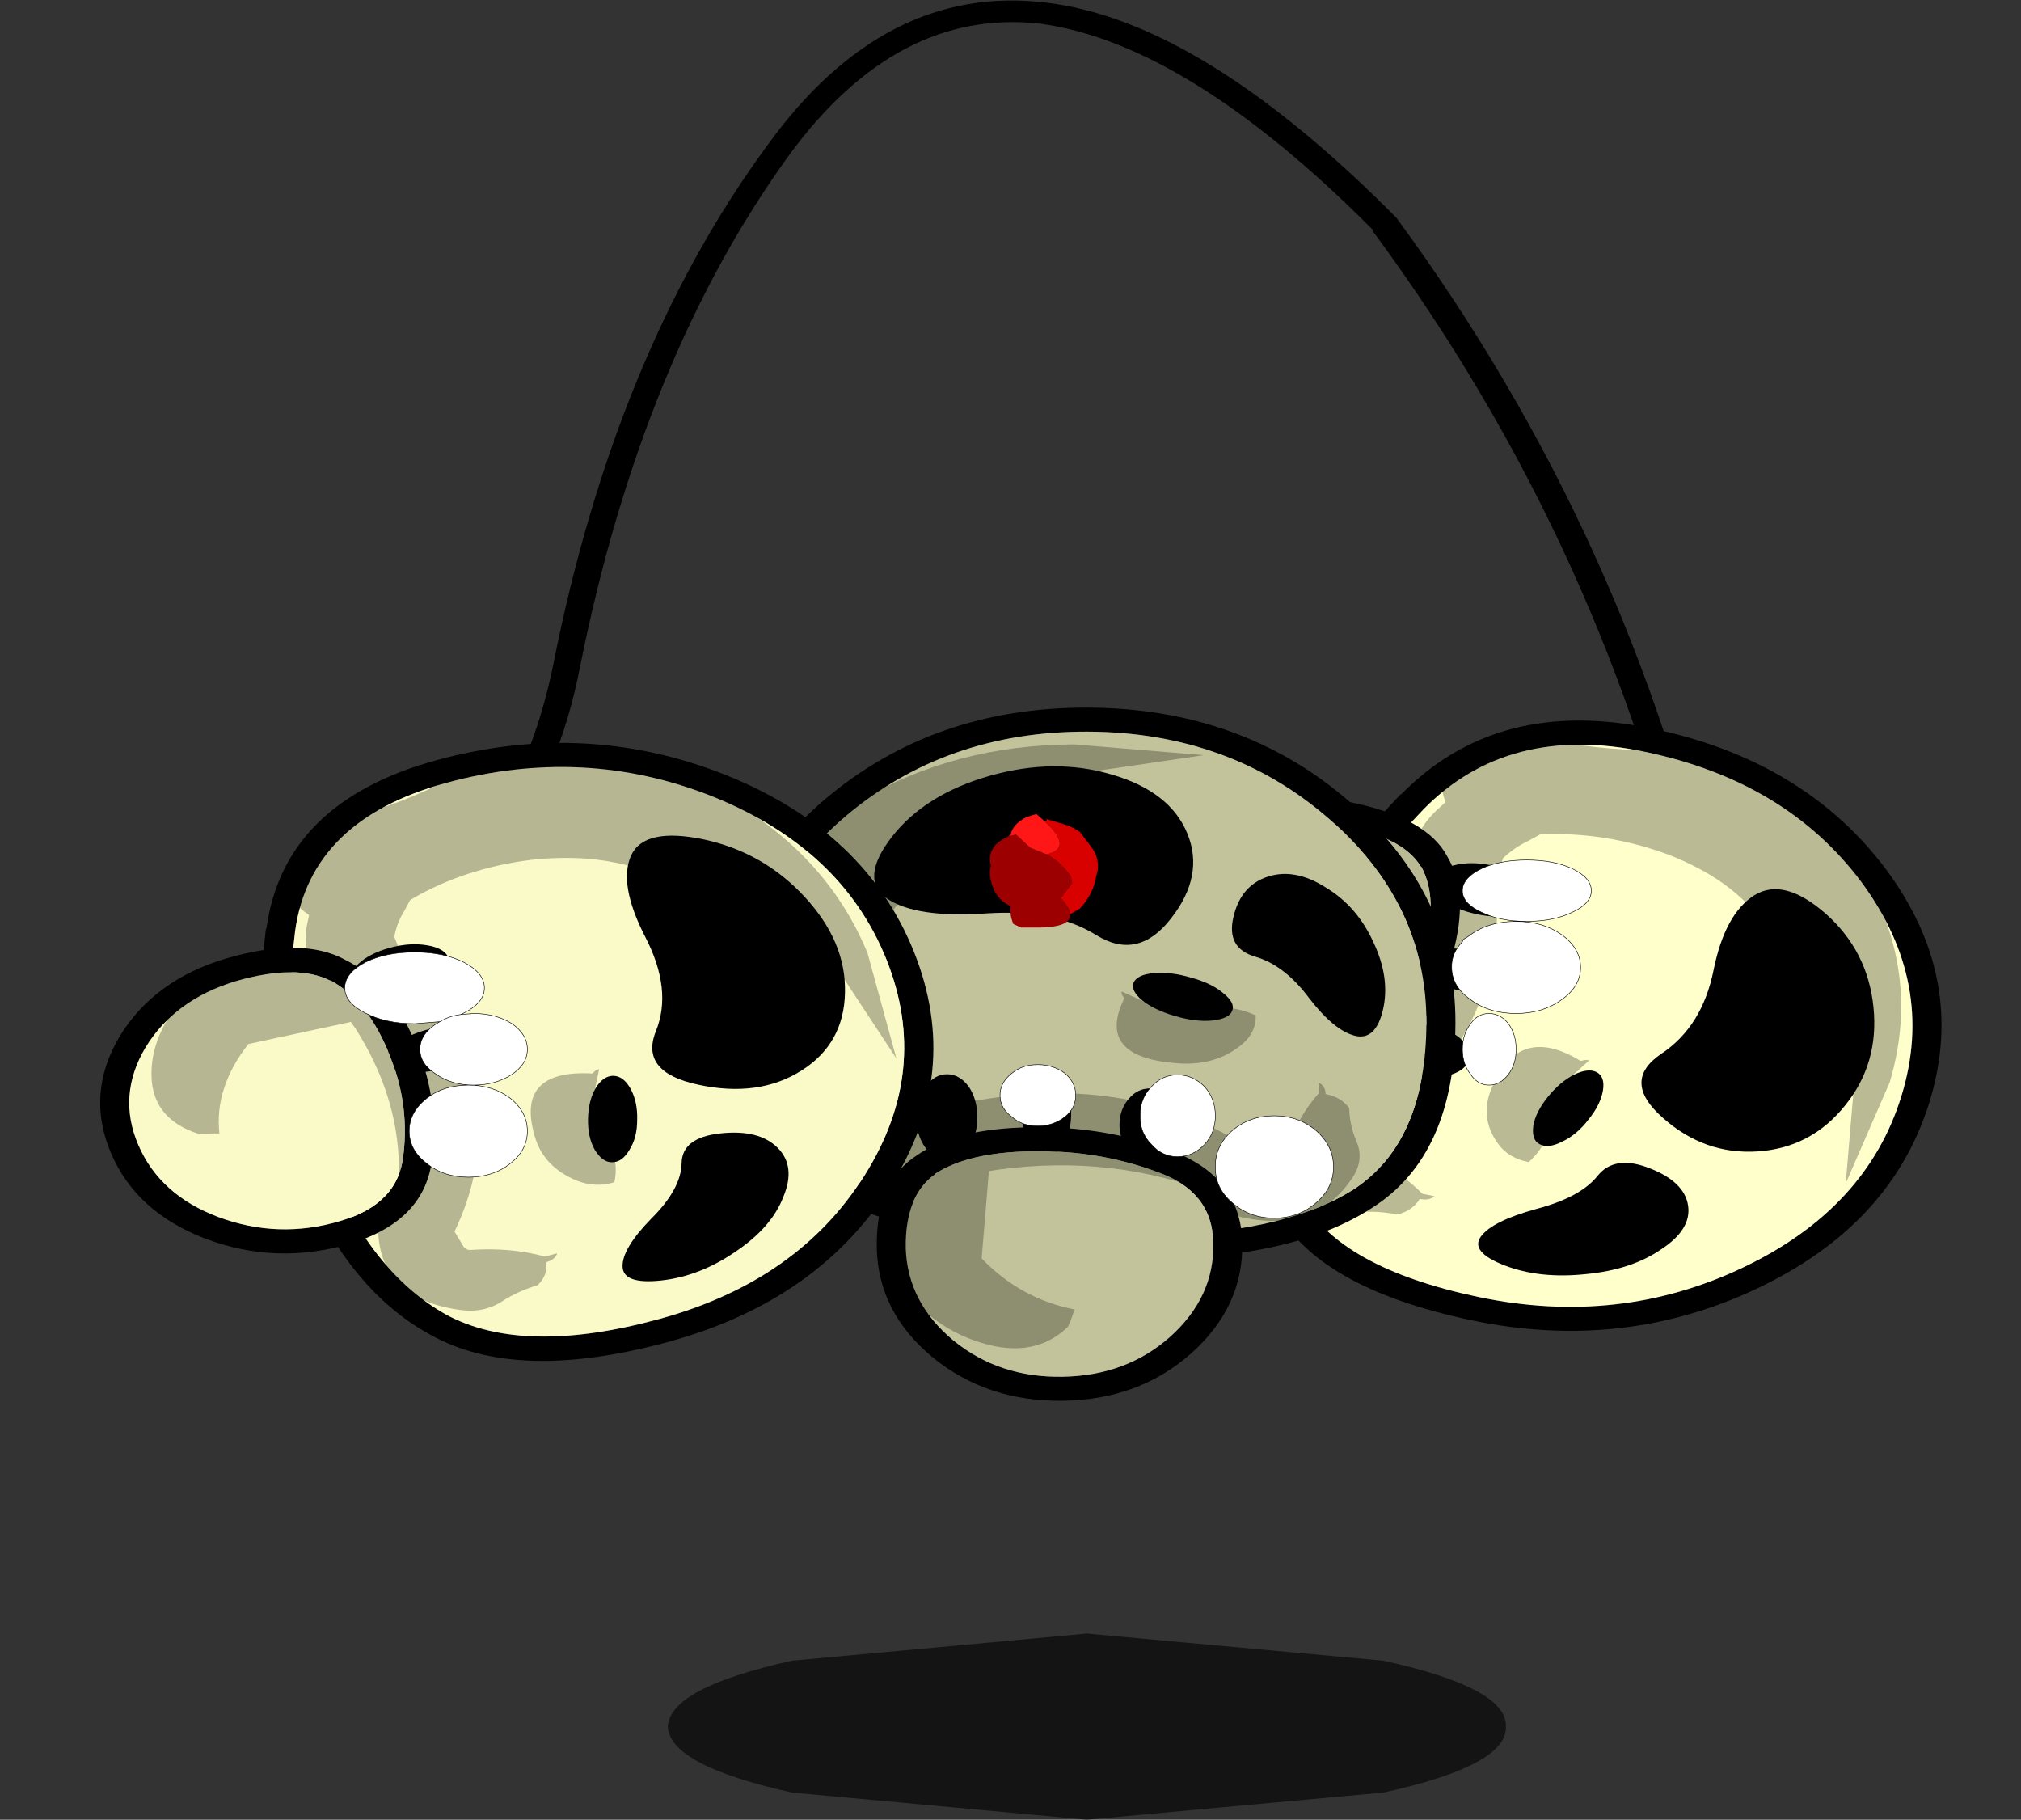 <?xml version="1.0"?>
<svg xmlns="http://www.w3.org/2000/svg" xmlns:xlink="http://www.w3.org/1999/xlink" width="197.55px" height="177.85px"><rect width="100%" height="100%" fill="#333333" stroke="none"/><g transform="matrix(1, 0, 0, 1, -164.65, -74.95)"><use xlink:href="#object-0" width="33.1" height="39" transform="matrix(1, 0, 0, 1, 262.95, 155)"/><use xlink:href="#object-1" width="63.75" height="55.65" transform="matrix(-3.099, 0, 0, 2.565, 362.2, 74.95)"/><use xlink:href="#object-6" width="25.3" height="4.8" transform="matrix(-3.238, 0, 0, 3.791, 311.85, 234.6)"/><use xlink:href="#object-8" width="121.85" height="39.5" transform="matrix(1, 0, 0, 1, 198.35, 154.5)"/></g><defs><g transform="matrix(1, 0, 0, 1, -262.95, -155)" id="object-0"><path fill-rule="evenodd" fill="#d90000" stroke="none" d="M267.95 155L269.95 155.6L271.2 156.25L272.3 157.7Q273.1 158.7 272.95 160L272.6 161.45Q272.15 162.75 271.2 163.75Q266.55 166.7 263.45 162.25Q262.6 160.4 263.15 158.45Q263.6 157.1 264.7 156.25L267.95 155.15L267.95 155"/><path fill-rule="evenodd" fill="#ffffff" stroke="none" d="M294.35 185.45Q296.05 186.95 296.05 189Q296.05 191.05 294.35 192.5Q292.65 194 290.25 194Q287.85 194 286.15 192.5Q284.45 191.05 284.5 189Q284.45 186.95 286.15 185.45Q287.85 184 290.25 184Q292.65 184 294.35 185.45"/><path fill="none" stroke="#000000" stroke-width="0.05" stroke-linecap="round" stroke-linejoin="round" d="M294.35 185.45Q292.65 184 290.25 184Q287.85 184 286.15 185.45Q284.45 186.95 284.5 189Q284.45 191.05 286.15 192.5Q287.85 194 290.25 194Q292.65 194 294.35 192.5Q296.05 191.05 296.05 189Q296.05 186.95 294.35 185.45"/></g><g transform="matrix(1, 0, 0, 1, 31.85, 24.9)" id="object-1"><use xlink:href="#object-2" width="42.95" height="40.3" transform="matrix(1, 0, 0, 1, -22.45, -24.9)"/><use xlink:href="#object-3" width="76.4" height="86.6" transform="matrix(-0.075, -0.295, 0.295, -0.075, -26.1, 28.35)"/><use xlink:href="#object-4" width="76.4" height="86.6" transform="matrix(0.305, -0.001, 0.001, 0.305, -14.05, 2.1)"/><use xlink:href="#object-5" width="76.4" height="86.6" transform="matrix(0.096, -0.29, 0.29, 0.096, -0.6, 22.45)"/></g><g transform="matrix(1, 0, 0, 1, 22.45, 24.9)" id="object-2"><path fill-rule="evenodd" fill="#000000" stroke="none" d="M-11.4 -16.15L-11.4 -16.1Q-18.8 -4 -21.45 10.5Q-21.9 13.2 -21.05 14.4L-21 14.5L-20.95 14.5L-20.45 14.65Q-18.7 14.6 -13.85 11.5Q-6.95 6.9 1.1 10.9Q8.6 14.65 19.35 11.55Q17.45 9.8 15.95 7.3Q14.25 4.55 13.6 0.5Q11.65 -11.25 7 -19Q3.6 -24.6 -0.9 -24Q-5.55 -23.25 -11.4 -16.15M-12.15 -16.6Q-6 -24.1 -1.1 -24.8Q4 -25.55 7.7 -19.35Q12.5 -11.45 14.45 0.45Q15.1 4.3 16.7 7Q18.35 9.7 20.4 11.45L20.5 11.7L20.5 11.95L20.25 12.1Q8.75 15.6 0.75 11.6Q-6.85 7.8 -13.35 12.1Q-18.45 15.45 -20.4 15.4L-20.45 15.4L-21.4 15.15L-21.8 14.8Q-22.85 13.4 -22.25 10.3Q-19.6 -4.35 -12.15 -16.6"/></g><g transform="matrix(1, 0, 0, 1, 38.2, 43.3)" id="object-3"><path fill-rule="evenodd" fill="#000000" stroke="none" d="M35.2 -4Q35.2 -19.05 24.9 -29.7Q14.55 -40.3 0 -40.3Q-14.55 -40.3 -24.85 -29.7Q-35.2 -19.05 -35.2 -4Q-35.2 10.8 -27.8 16.75Q-20.25 22.6 -5.65 22.6Q9.2 22.6 22.55 16.55Q35.2 10.7 35.2 -4M0 -43.3Q15.85 -43.3 27.05 -31.8Q38.2 -20.25 38.2 -4Q38.2 12.6 23.8 19.25L23.8 19.3Q9.9 25.6 -5.65 25.6Q-21.45 25.6 -29.65 19.1Q-38.2 12.5 -38.2 -4Q-38.2 -20.25 -27 -31.8Q-15.85 -43.3 0 -43.3"/><path fill-rule="evenodd" fill="#ffffcc" stroke="none" d="M35.2 -4Q35.2 10.7 22.55 16.55Q9.2 22.6 -5.65 22.6Q-20.25 22.6 -27.8 16.75Q-35.2 10.8 -35.2 -4Q-35.2 -19.05 -24.85 -29.7Q-14.55 -40.3 0 -40.3Q14.55 -40.3 24.9 -29.7Q35.2 -19.05 35.2 -4"/><path fill-rule="evenodd" fill="#000000" stroke="none" d="M-29.7 -14.05Q-28 -18.55 -24.75 -20.9Q-21.55 -23.35 -18.75 -22.25Q-15.95 -21.15 -15.2 -17.2Q-14.45 -13.3 -17.45 -12.25Q-20.5 -11.2 -23.05 -7.1Q-25.65 -3.05 -27.8 -2.4Q-29.95 -1.75 -30.7 -5.65Q-31.45 -9.6 -29.7 -14.05"/><path fill-rule="evenodd" fill="#000000" stroke="none" d="M20.15 -27.1Q23.55 -21.75 20.6 -19.35Q17.6 -16.95 10.45 -17.55Q3.35 -18.15 -1 -14.9Q-5.35 -11.65 -8.75 -17Q-12.2 -22.35 -10.4 -27.6Q-8.6 -32.85 -2.55 -34.95Q3.4 -37.05 10.05 -34.75Q16.7 -32.45 20.15 -27.1"/><path fill-rule="evenodd" fill="#000000" stroke="none" d="M-6.65 13.35Q-7.95 13.35 -8.9 12Q-9.8 10.7 -9.8 8.8Q-9.8 6.9 -8.9 5.55Q-7.95 4.25 -6.65 4.25Q-5.35 4.25 -4.45 5.55Q-3.5 6.9 -3.5 8.8Q-3.5 10.7 -4.45 12Q-5.35 13.35 -6.65 13.35"/><path fill-rule="evenodd" fill="#000000" stroke="none" d="M5.85 3.55Q6.6 5.15 6.6 7.4Q6.6 9.65 5.85 11.2Q5.1 12.8 4.05 12.8Q3 12.8 2.25 11.2Q1.5 9.65 1.5 7.4Q1.5 5.15 2.25 3.55Q3 2 4.05 2Q5.1 2 5.85 3.55"/><path fill-rule="evenodd" fill="#000000" stroke="none" d="M14.35 13.35Q13.05 13.35 12.1 11.75Q11.2 10.2 11.2 7.95Q11.2 5.7 12.1 4.1Q13.05 2.55 14.35 2.55Q15.65 2.55 16.55 4.1Q17.5 5.7 17.5 7.95Q17.5 10.2 16.55 11.75Q15.65 13.35 14.35 13.35"/><path fill-rule="evenodd" fill="#000000" stroke="none" d="M21.55 24.35Q21.35 32.35 15.7 37.95Q10.05 43.45 2.25 43.3Q-5.6 43.15 -11 37.35Q-16.4 31.5 -16.25 23.5Q-16.05 15.1 -8.65 11.95Q-1.9 8.95 5.7 9.15Q13.45 9.3 17.45 12.7Q21.7 16 21.55 24.35M5.65 12.15L5.6 12.15Q-1.3 11.95 -7.45 14.7Q-13.15 17.1 -13.25 23.55Q-13.4 30.3 -8.8 35.3Q-4.3 40.15 2.3 40.3Q8.85 40.45 13.6 35.8Q18.35 31.05 18.55 24.3L18.55 24.25Q18.65 17.7 15.55 15.05L15.55 15Q12.15 12.3 5.65 12.15"/><path fill-rule="evenodd" fill="#ffffcc" stroke="none" d="M5.65 12.15Q12.15 12.3 15.55 15L15.55 15.05Q18.65 17.7 18.55 24.25L18.55 24.3Q18.35 31.05 13.6 35.8Q8.85 40.45 2.3 40.3Q-4.3 40.15 -8.8 35.3Q-13.4 30.3 -13.25 23.55Q-13.15 17.1 -7.45 14.7Q-1.3 11.95 5.6 12.15L5.65 12.15"/><path fill-rule="evenodd" fill="#000000" stroke="none" d="M-5.8 -6.75Q-7.05 -5.55 -9.2 -4.8Q-11.35 -4.05 -13.05 -4.25Q-14.8 -4.5 -15.1 -5.45Q-15.45 -6.45 -14.2 -7.65Q-13 -8.9 -10.85 -9.6Q-8.75 -10.35 -6.95 -10.15Q-5.25 -9.95 -4.9 -8.95Q-4.6 -7.95 -5.8 -6.75"/><path fill-rule="evenodd" fill="#000000" fill-opacity="0.271" stroke="none" d="M30.45 -25.1L33.4 -21Q37.85 -13.8 36.05 -6.65Q34.2 0.45 34.3 5.05Q34.35 9.6 31.35 13.4Q28.3 17.25 24 14.55L23.25 14.95Q21.1 16.15 18.8 16.35Q20.05 18.45 20.3 21.5Q20.85 27.9 16.4 32.35Q13.3 35.5 9.35 36.5Q4.75 37.6 1.75 34.05L1.45 33.2L1.2 32.35L1.05 31.9Q6.65 30.6 10.7 25.55L10 14.85L10 14.65L9.05 14.45Q-2.95 12.45 -13.6 17.55Q-13.3 19.4 -15.15 20Q-23.55 22.8 -27.6 15.35Q-28.85 13.1 -28 10.75Q-27.3 8.8 -27.25 6.65Q-26.4 5.25 -24.8 4.9Q-24.8 4 -24.2 3.55L-24.1 3.5L-24.1 4.35L-24.1 4.8Q-21.85 7.85 -20.9 11.85Q-20.75 12.4 -19.95 12.45L-18.2 12.7Q-5.85 2.35 10.65 5.7L15.8 6.55L17.55 7.05L18.65 7.05Q20.25 6.25 21.45 5L22.5 4.05Q24.5 -2.35 23.35 -9.25Q22.9 -11.75 21.95 -14.2Q19.1 -21.35 12 -24.95Q10 -25.95 10.3 -28.2L6.2 -28.75L6.15 -28.9L10.7 -29.2Q11.1 -30 11.95 -30.2Q5.5 -34.4 -2.1 -35.6L-12.05 -37.4L1.35 -38.7Q13.7 -38.6 23.45 -31.6Q27.4 -28.75 30.45 -25.1M-17.55 -4.9Q-14.4 -6.65 -9.9 -5.55Q-8.1 -5.1 -6.45 -6.35L-3.65 -7.85L-3.7 -7.45L-3.95 -7Q-0.95 0.4 -9.5 1.1Q-13.45 1.45 -16.15 -1.3Q-17.6 -2.8 -17.55 -4.9"/></g><g transform="matrix(1, 0, 0, 1, 38.2, 43.3)" id="object-4"><path fill-rule="evenodd" fill="#000000" stroke="none" d="M35.2 -4Q35.2 -19.05 24.9 -29.7Q14.55 -40.3 0 -40.3Q-14.55 -40.3 -24.85 -29.7Q-35.2 -19.05 -35.2 -4Q-35.2 10.8 -27.8 16.75Q-20.25 22.6 -5.65 22.6Q9.2 22.6 22.55 16.55Q35.2 10.7 35.2 -4M0 -43.3Q15.85 -43.3 27.05 -31.8Q38.2 -20.25 38.2 -4Q38.2 12.6 23.8 19.25L23.8 19.3Q9.9 25.6 -5.65 25.6Q-21.45 25.6 -29.65 19.1Q-38.2 12.5 -38.2 -4Q-38.2 -20.25 -27 -31.8Q-15.85 -43.3 0 -43.3"/><path fill-rule="evenodd" fill="#c2c29b" stroke="none" d="M35.2 -4Q35.2 10.7 22.55 16.55Q9.2 22.6 -5.65 22.6Q-20.25 22.6 -27.8 16.75Q-35.2 10.8 -35.2 -4Q-35.2 -19.05 -24.85 -29.7Q-14.55 -40.3 0 -40.3Q14.55 -40.3 24.9 -29.7Q35.2 -19.05 35.2 -4"/><path fill-rule="evenodd" fill="#000000" stroke="none" d="M-29.7 -14.05Q-28 -18.55 -24.75 -20.9Q-21.55 -23.35 -18.75 -22.25Q-15.95 -21.15 -15.2 -17.2Q-14.45 -13.3 -17.45 -12.25Q-20.5 -11.2 -23.05 -7.1Q-25.65 -3.05 -27.8 -2.4Q-29.95 -1.75 -30.7 -5.65Q-31.45 -9.6 -29.7 -14.05"/><path fill-rule="evenodd" fill="#000000" stroke="none" d="M20.15 -27.1Q23.55 -21.75 20.6 -19.35Q17.6 -16.95 10.45 -17.55Q3.35 -18.15 -1 -14.9Q-5.35 -11.65 -8.75 -17Q-12.2 -22.35 -10.4 -27.6Q-8.6 -32.85 -2.55 -34.95Q3.4 -37.05 10.05 -34.75Q16.7 -32.45 20.15 -27.1"/><path fill-rule="evenodd" fill="#000000" stroke="none" d="M-6.65 13.35Q-7.95 13.35 -8.9 12Q-9.8 10.7 -9.8 8.8Q-9.8 6.9 -8.9 5.55Q-7.95 4.25 -6.65 4.25Q-5.35 4.25 -4.45 5.55Q-3.5 6.9 -3.5 8.8Q-3.5 10.7 -4.45 12Q-5.35 13.35 -6.65 13.35"/><path fill-rule="evenodd" fill="#000000" stroke="none" d="M5.85 3.55Q6.6 5.15 6.6 7.4Q6.6 9.65 5.85 11.2Q5.1 12.8 4.05 12.8Q3 12.8 2.25 11.2Q1.5 9.65 1.5 7.4Q1.5 5.15 2.25 3.55Q3 2 4.05 2Q5.1 2 5.85 3.55"/><path fill-rule="evenodd" fill="#000000" stroke="none" d="M14.35 13.35Q13.05 13.35 12.1 11.75Q11.2 10.2 11.2 7.95Q11.2 5.7 12.1 4.1Q13.05 2.55 14.35 2.55Q15.65 2.55 16.55 4.1Q17.5 5.7 17.5 7.95Q17.5 10.2 16.55 11.75Q15.65 13.35 14.35 13.35"/><path fill-rule="evenodd" fill="#000000" stroke="none" d="M21.55 24.35Q21.35 32.35 15.7 37.95Q10.05 43.45 2.25 43.3Q-5.6 43.15 -11 37.35Q-16.4 31.5 -16.25 23.5Q-16.05 15.1 -8.65 11.95Q-1.9 8.95 5.7 9.15Q13.45 9.3 17.45 12.7Q21.7 16 21.55 24.35M5.65 12.15L5.6 12.15Q-1.3 11.95 -7.45 14.7Q-13.15 17.1 -13.25 23.55Q-13.4 30.3 -8.8 35.3Q-4.3 40.15 2.3 40.3Q8.85 40.45 13.6 35.8Q18.35 31.05 18.55 24.3L18.55 24.25Q18.65 17.7 15.55 15.05L15.55 15Q12.15 12.3 5.65 12.15"/><path fill-rule="evenodd" fill="#c2c29b" stroke="none" d="M5.65 12.15Q12.15 12.3 15.55 15L15.55 15.05Q18.65 17.7 18.55 24.25L18.55 24.3Q18.35 31.05 13.6 35.8Q8.85 40.45 2.3 40.3Q-4.3 40.15 -8.8 35.3Q-13.4 30.3 -13.25 23.55Q-13.15 17.1 -7.45 14.7Q-1.3 11.95 5.6 12.15L5.65 12.15"/><path fill-rule="evenodd" fill="#000000" stroke="none" d="M-5.8 -6.75Q-7.05 -5.55 -9.2 -4.8Q-11.35 -4.05 -13.05 -4.25Q-14.8 -4.5 -15.1 -5.45Q-15.45 -6.45 -14.2 -7.65Q-13 -8.9 -10.85 -9.6Q-8.75 -10.35 -6.95 -10.15Q-5.25 -9.95 -4.9 -8.95Q-4.6 -7.95 -5.8 -6.75"/><path fill-rule="evenodd" fill="#000000" fill-opacity="0.271" stroke="none" d="M30.45 -25.1L33.4 -21Q37.85 -13.8 36.05 -6.65Q34.2 0.45 34.3 5.05Q34.35 9.6 31.35 13.4Q28.3 17.25 24 14.55L23.25 14.95Q21.1 16.15 18.8 16.35Q20.05 18.45 20.3 21.5Q20.85 27.9 16.4 32.35Q13.3 35.5 9.35 36.5Q4.75 37.6 1.75 34.05L1.45 33.2L1.2 32.35L1.05 31.9Q6.65 30.6 10.7 25.55L10 14.85L10 14.65L9.05 14.45Q-2.95 12.45 -13.6 17.55Q-13.3 19.4 -15.15 20Q-23.55 22.8 -27.6 15.35Q-28.85 13.1 -28 10.75Q-27.3 8.8 -27.25 6.65Q-26.4 5.25 -24.8 4.9Q-24.8 4 -24.2 3.55L-24.1 3.5L-24.1 4.35L-24.1 4.8Q-21.85 7.85 -20.9 11.85Q-20.75 12.4 -19.95 12.45L-18.2 12.7Q-5.85 2.35 10.65 5.7L15.8 6.55L17.55 7.05L18.65 7.05Q20.25 6.25 21.45 5L22.5 4.05Q24.5 -2.35 23.35 -9.25Q22.9 -11.75 21.95 -14.2Q19.1 -21.35 12 -24.95Q10 -25.95 10.3 -28.2L6.2 -28.75L6.15 -28.9L10.7 -29.2Q11.1 -30 11.95 -30.2Q5.5 -34.4 -2.1 -35.6L-12.05 -37.4L1.35 -38.7Q13.7 -38.6 23.45 -31.6Q27.4 -28.75 30.45 -25.1M-17.55 -4.9Q-14.4 -6.65 -9.9 -5.55Q-8.1 -5.1 -6.45 -6.35L-3.65 -7.85L-3.7 -7.45L-3.95 -7Q-0.95 0.4 -9.5 1.1Q-13.45 1.45 -16.15 -1.3Q-17.6 -2.8 -17.55 -4.9"/></g><g transform="matrix(1, 0, 0, 1, 38.2, 43.3)" id="object-5"><path fill-rule="evenodd" fill="#000000" stroke="none" d="M35.2 -4Q35.2 -19.05 24.9 -29.7Q14.55 -40.3 0 -40.3Q-14.55 -40.3 -24.85 -29.7Q-35.2 -19.05 -35.2 -4Q-35.2 10.8 -27.8 16.75Q-20.25 22.6 -5.65 22.6Q9.2 22.6 22.55 16.55Q35.2 10.7 35.2 -4M0 -43.3Q15.85 -43.3 27.05 -31.8Q38.2 -20.25 38.2 -4Q38.2 12.6 23.8 19.25L23.8 19.3Q9.9 25.6 -5.65 25.6Q-21.45 25.6 -29.65 19.1Q-38.2 12.5 -38.2 -4Q-38.2 -20.25 -27 -31.8Q-15.85 -43.3 0 -43.3"/><path fill-rule="evenodd" fill="#fafac8" stroke="none" d="M35.2 -4Q35.2 10.7 22.55 16.55Q9.2 22.6 -5.65 22.6Q-20.25 22.6 -27.8 16.75Q-35.2 10.8 -35.2 -4Q-35.2 -19.05 -24.85 -29.7Q-14.55 -40.3 0 -40.3Q14.55 -40.3 24.9 -29.7Q35.2 -19.05 35.2 -4"/><path fill-rule="evenodd" fill="#000000" stroke="none" d="M-29.7 -14.05Q-28 -18.55 -24.75 -20.9Q-21.55 -23.35 -18.75 -22.25Q-15.95 -21.15 -15.2 -17.2Q-14.45 -13.3 -17.45 -12.25Q-20.5 -11.2 -23.05 -7.1Q-25.65 -3.05 -27.8 -2.4Q-29.95 -1.75 -30.7 -5.65Q-31.45 -9.6 -29.7 -14.05"/><path fill-rule="evenodd" fill="#000000" stroke="none" d="M20.15 -27.1Q23.55 -21.75 20.6 -19.35Q17.6 -16.95 10.45 -17.55Q3.35 -18.15 -1 -14.9Q-5.35 -11.65 -8.75 -17Q-12.2 -22.35 -10.4 -27.6Q-8.6 -32.85 -2.55 -34.95Q3.4 -37.05 10.05 -34.75Q16.7 -32.45 20.15 -27.1"/><path fill-rule="evenodd" fill="#000000" stroke="none" d="M-6.65 13.35Q-7.95 13.35 -8.9 12Q-9.8 10.7 -9.8 8.8Q-9.8 6.9 -8.9 5.55Q-7.95 4.25 -6.65 4.25Q-5.35 4.25 -4.45 5.55Q-3.5 6.9 -3.5 8.8Q-3.5 10.7 -4.45 12Q-5.35 13.35 -6.65 13.35"/><path fill-rule="evenodd" fill="#000000" stroke="none" d="M5.85 3.55Q6.6 5.15 6.6 7.4Q6.6 9.65 5.85 11.2Q5.1 12.8 4.05 12.8Q3 12.8 2.25 11.2Q1.5 9.65 1.5 7.4Q1.5 5.15 2.25 3.55Q3 2 4.05 2Q5.1 2 5.85 3.55"/><path fill-rule="evenodd" fill="#000000" stroke="none" d="M14.35 13.35Q13.05 13.35 12.1 11.75Q11.2 10.2 11.2 7.95Q11.2 5.7 12.1 4.1Q13.05 2.55 14.35 2.55Q15.65 2.55 16.55 4.1Q17.5 5.7 17.5 7.95Q17.5 10.2 16.55 11.75Q15.65 13.35 14.35 13.35"/><path fill-rule="evenodd" fill="#000000" stroke="none" d="M21.55 24.35Q21.35 32.35 15.7 37.95Q10.05 43.45 2.25 43.3Q-5.6 43.15 -11 37.35Q-16.4 31.5 -16.25 23.5Q-16.05 15.1 -8.65 11.95Q-1.9 8.95 5.7 9.15Q13.45 9.3 17.45 12.7Q21.7 16 21.55 24.35M5.65 12.15L5.6 12.15Q-1.3 11.95 -7.45 14.7Q-13.15 17.1 -13.25 23.55Q-13.4 30.3 -8.8 35.3Q-4.3 40.15 2.3 40.3Q8.85 40.45 13.6 35.8Q18.35 31.05 18.55 24.3L18.55 24.25Q18.65 17.7 15.55 15.05L15.55 15Q12.15 12.3 5.65 12.15"/><path fill-rule="evenodd" fill="#fafac8" stroke="none" d="M5.65 12.15Q12.15 12.3 15.55 15L15.55 15.05Q18.65 17.7 18.55 24.25L18.55 24.3Q18.35 31.05 13.6 35.8Q8.85 40.45 2.3 40.3Q-4.3 40.15 -8.8 35.3Q-13.4 30.3 -13.25 23.55Q-13.15 17.1 -7.45 14.7Q-1.3 11.95 5.6 12.15L5.65 12.15"/><path fill-rule="evenodd" fill="#000000" stroke="none" d="M-5.8 -6.75Q-7.05 -5.55 -9.2 -4.8Q-11.35 -4.05 -13.05 -4.25Q-14.8 -4.5 -15.1 -5.45Q-15.45 -6.45 -14.2 -7.65Q-13 -8.9 -10.85 -9.6Q-8.75 -10.35 -6.95 -10.15Q-5.25 -9.95 -4.9 -8.95Q-4.6 -7.95 -5.8 -6.75"/><path fill-rule="evenodd" fill="#000000" fill-opacity="0.271" stroke="none" d="M30.45 -25.1L33.4 -21Q37.85 -13.8 36.05 -6.65Q34.2 0.45 34.3 5.05Q34.35 9.6 31.35 13.4Q28.3 17.25 24 14.55L23.25 14.95Q21.1 16.15 18.8 16.35Q20.05 18.45 20.3 21.5Q20.85 27.9 16.4 32.35Q13.3 35.5 9.35 36.5Q4.75 37.6 1.75 34.05L1.45 33.2L1.2 32.35L1.05 31.9Q6.65 30.6 10.7 25.55L10 14.85L10 14.65L9.05 14.45Q-2.95 12.45 -13.6 17.55Q-13.3 19.4 -15.15 20Q-23.55 22.8 -27.6 15.35Q-28.85 13.1 -28 10.75Q-27.3 8.8 -27.25 6.65Q-26.4 5.25 -24.8 4.9Q-24.8 4 -24.2 3.55L-24.1 3.5L-24.1 4.35L-24.1 4.8Q-21.85 7.85 -20.9 11.85Q-20.75 12.4 -19.95 12.45L-18.2 12.7Q-5.85 2.35 10.65 5.7L15.8 6.55L17.55 7.05L18.65 7.05Q20.25 6.25 21.45 5L22.5 4.05Q24.5 -2.35 23.35 -9.25Q22.9 -11.75 21.95 -14.2Q19.1 -21.35 12 -24.95Q10 -25.95 10.3 -28.2L6.2 -28.75L6.15 -28.9L10.7 -29.2Q11.1 -30 11.95 -30.2Q5.5 -34.4 -2.1 -35.6L-12.05 -37.4L1.35 -38.7Q13.7 -38.6 23.45 -31.6Q27.4 -28.75 30.45 -25.1M-17.55 -4.9Q-14.4 -6.65 -9.9 -5.55Q-8.1 -5.1 -6.45 -6.35L-3.65 -7.85L-3.7 -7.45L-3.95 -7Q-0.95 0.4 -9.5 1.1Q-13.45 1.45 -16.15 -1.3Q-17.6 -2.8 -17.55 -4.9"/></g><g transform="matrix(1, 0, 0, 1, -0.05, 0)" id="object-6"><use xlink:href="#object-7" width="25.3" height="4.8" transform="matrix(1, 0, 0, 1, 0.05, 0)"/></g><g transform="matrix(1, 0, 0, 1, -0.05, 0)" id="object-7"><path fill-rule="evenodd" fill="#000000" fill-opacity="0.6" stroke="none" d="M25.35 2.4Q25.3 3.4 21.6 4.1L12.7 4.8L3.75 4.1Q0 3.4 0.05 2.4Q0 1.4 3.75 0.7L12.7 0L21.6 0.7Q25.3 1.4 25.35 2.4"/></g><g transform="matrix(1, 0, 0, 1, -198.35, -154.5)" id="object-8"><path fill-rule="evenodd" fill="#ffffff" stroke="none" d="M207.65 174.8L205.2 175Q202.35 175 200.35 173.95Q198.35 172.95 198.35 171.5Q198.35 170.05 200.35 169Q202.35 168 205.2 168Q208 168 210 169Q212 170.05 212 171.5Q212 172.95 210 173.95L209.7 174.1Q208.55 174.25 207.65 174.8Q208.55 174.25 209.7 174.1L210.95 174Q213.1 174 214.7 175Q216.2 176.05 216.2 177.5Q216.2 178.95 214.7 179.95Q213.1 181 210.95 181Q208.8 181 207.3 179.95Q205.7 178.95 205.7 177.5Q205.7 176.05 207.3 175L207.65 174.8M214.55 182.3Q216.2 183.65 216.2 185.5Q216.2 187.35 214.55 188.65Q212.85 190 210.45 190Q208 190 206.35 188.65Q204.65 187.35 204.65 185.5Q204.65 183.65 206.35 182.3Q208 181 210.45 181Q212.85 181 214.55 182.3M277.2 181.15Q278.25 180 279.75 180Q281.25 180 282.4 181.15Q283.45 182.35 283.45 184Q283.45 185.65 282.4 186.8Q281.25 188 279.75 188Q278.25 188 277.2 186.8Q276.05 185.65 276.1 184Q276.05 182.35 277.2 181.15M266.1 179Q267.6 179 268.75 179.85Q269.8 180.75 269.8 182Q269.8 183.25 268.75 184.1Q267.6 185 266.1 185Q264.55 185 263.55 184.1Q262.4 183.25 262.4 182Q262.4 180.75 263.55 179.85Q264.55 179 266.1 179M313.9 159Q316.5 159 318.35 159.85Q320.2 160.75 320.2 162Q320.2 163.25 318.35 164.1Q316.5 165 313.9 165Q311.25 165 309.45 164.1Q307.6 163.25 307.6 162Q307.6 160.75 309.45 159.85Q311.25 159 313.9 159M308.4 166.3Q310.2 165 312.85 165Q315.45 165 317.3 166.3Q319.15 167.65 319.15 169.5Q319.15 171.35 317.3 172.65Q315.45 174 312.85 174Q310.2 174 308.4 172.65Q306.55 171.35 306.55 169.5Q306.5 168.1 307.6 167Q307.6 166.75 308.05 166.55L308.4 166.3M295 189Q295 191.05 293.3 192.5Q291.6 194 289.2 194Q286.8 194 285.1 192.5Q283.4 191.05 283.45 189Q283.4 186.95 285.1 185.45Q286.8 184 289.2 184Q291.6 184 293.3 185.45Q295 186.95 295 189M312.1 175Q312.85 176.05 312.85 177.5Q312.85 178.95 312.1 179.95Q311.3 181 310.2 181Q309.1 181 308.4 179.95Q307.6 178.95 307.6 177.5Q307.6 176.05 308.4 175Q309.1 174 310.2 174Q311.3 174 312.1 175"/><path fill-rule="evenodd" fill="#d90000" stroke="none" d="M266.8 155.25L266.95 155.15L266.95 155L268.95 155.6Q269.6 155.85 270.2 156.25L271.3 157.7Q272.1 158.7 271.95 160L271.6 161.45Q271.15 162.75 270.2 163.75Q269.7 164.05 269.25 164.3Q269.2 163.65 268.3 162.7L268.5 162.5L269.45 161.25L269.3 160.6Q268.35 159.2 266.95 158.45Q269.6 157.85 266.8 155.25M263.15 156.75L263.45 156.45L263.45 156.65L263.15 156.75"/><path fill-rule="evenodd" fill="#9d0000" stroke="none" d="M269.25 164.3Q269.4 165.7 265.45 165.6L264.45 165.6L263.7 165.25Q263.3 164.25 263.45 163.5Q261.85 162.85 261.45 160.75Q261.35 160.1 261.5 159.55Q261.05 157.75 263 156.8L263.15 156.75L263.45 156.65L263.95 156.5L265.35 157.8L266.95 158.45Q268.35 159.2 269.3 160.6L269.45 161.25L268.5 162.5L268.3 162.7Q269.2 163.65 269.25 164.3"/><path fill-rule="evenodd" fill="#ff1717" stroke="none" d="M263.45 156.45Q263.7 155.45 265 154.8L265.95 154.5L266.8 155.25Q269.6 157.85 266.95 158.45L265.35 157.8L263.95 156.5L263.45 156.65L263.45 156.45"/><path fill="none" stroke="#000000" stroke-width="0.05" stroke-linecap="round" stroke-linejoin="round" d="M209.7 174.1L210 173.95Q212 172.95 212 171.5Q212 170.05 210 169Q208 168 205.2 168Q202.35 168 200.35 169Q198.35 170.05 198.35 171.5Q198.35 172.95 200.35 173.95Q202.35 175 205.2 175L207.65 174.8Q208.55 174.25 209.7 174.1L210.95 174Q213.1 174 214.7 175Q216.2 176.05 216.2 177.5Q216.2 178.95 214.7 179.95Q213.1 181 210.95 181Q208.8 181 207.3 179.95Q205.7 178.95 205.7 177.5Q205.7 176.05 207.3 175L207.65 174.8M214.55 182.3Q212.85 181 210.45 181Q208 181 206.35 182.3Q204.65 183.65 204.65 185.5Q204.65 187.35 206.35 188.65Q208 190 210.45 190Q212.85 190 214.55 188.65Q216.2 187.35 216.2 185.5Q216.2 183.65 214.55 182.3M277.2 181.15Q276.05 182.35 276.1 184Q276.05 185.65 277.2 186.8Q278.25 188 279.75 188Q281.25 188 282.4 186.8Q283.45 185.65 283.45 184Q283.45 182.35 282.4 181.15Q281.25 180 279.75 180Q278.25 180 277.2 181.15M266.1 179Q264.55 179 263.55 179.85Q262.4 180.75 262.4 182Q262.4 183.25 263.55 184.1Q264.55 185 266.1 185Q267.6 185 268.75 184.1Q269.8 183.25 269.8 182Q269.8 180.75 268.75 179.85Q267.6 179 266.1 179M313.9 159Q311.25 159 309.45 159.85Q307.6 160.75 307.6 162Q307.6 163.25 309.45 164.1Q311.25 165 313.9 165Q316.5 165 318.35 164.1Q320.2 163.25 320.2 162Q320.2 160.75 318.35 159.85Q316.5 159 313.9 159M308.4 166.3L308.05 166.55Q307.6 166.75 307.6 167Q306.5 168.1 306.55 169.5Q306.55 171.35 308.4 172.65Q310.2 174 312.85 174Q315.45 174 317.3 172.65Q319.15 171.35 319.15 169.5Q319.15 167.65 317.3 166.3Q315.45 165 312.85 165Q310.2 165 308.4 166.3M295 189Q295 186.95 293.3 185.45Q291.6 184 289.2 184Q286.8 184 285.1 185.45Q283.4 186.95 283.45 189Q283.4 191.05 285.1 192.5Q286.8 194 289.2 194Q291.6 194 293.3 192.5Q295 191.05 295 189M312.1 175Q311.3 174 310.2 174Q309.1 174 308.4 175Q307.6 176.05 307.6 177.5Q307.6 178.95 308.4 179.95Q309.1 181 310.2 181Q311.3 181 312.1 179.95Q312.85 178.95 312.85 177.5Q312.85 176.05 312.1 175"/></g></defs></svg>
